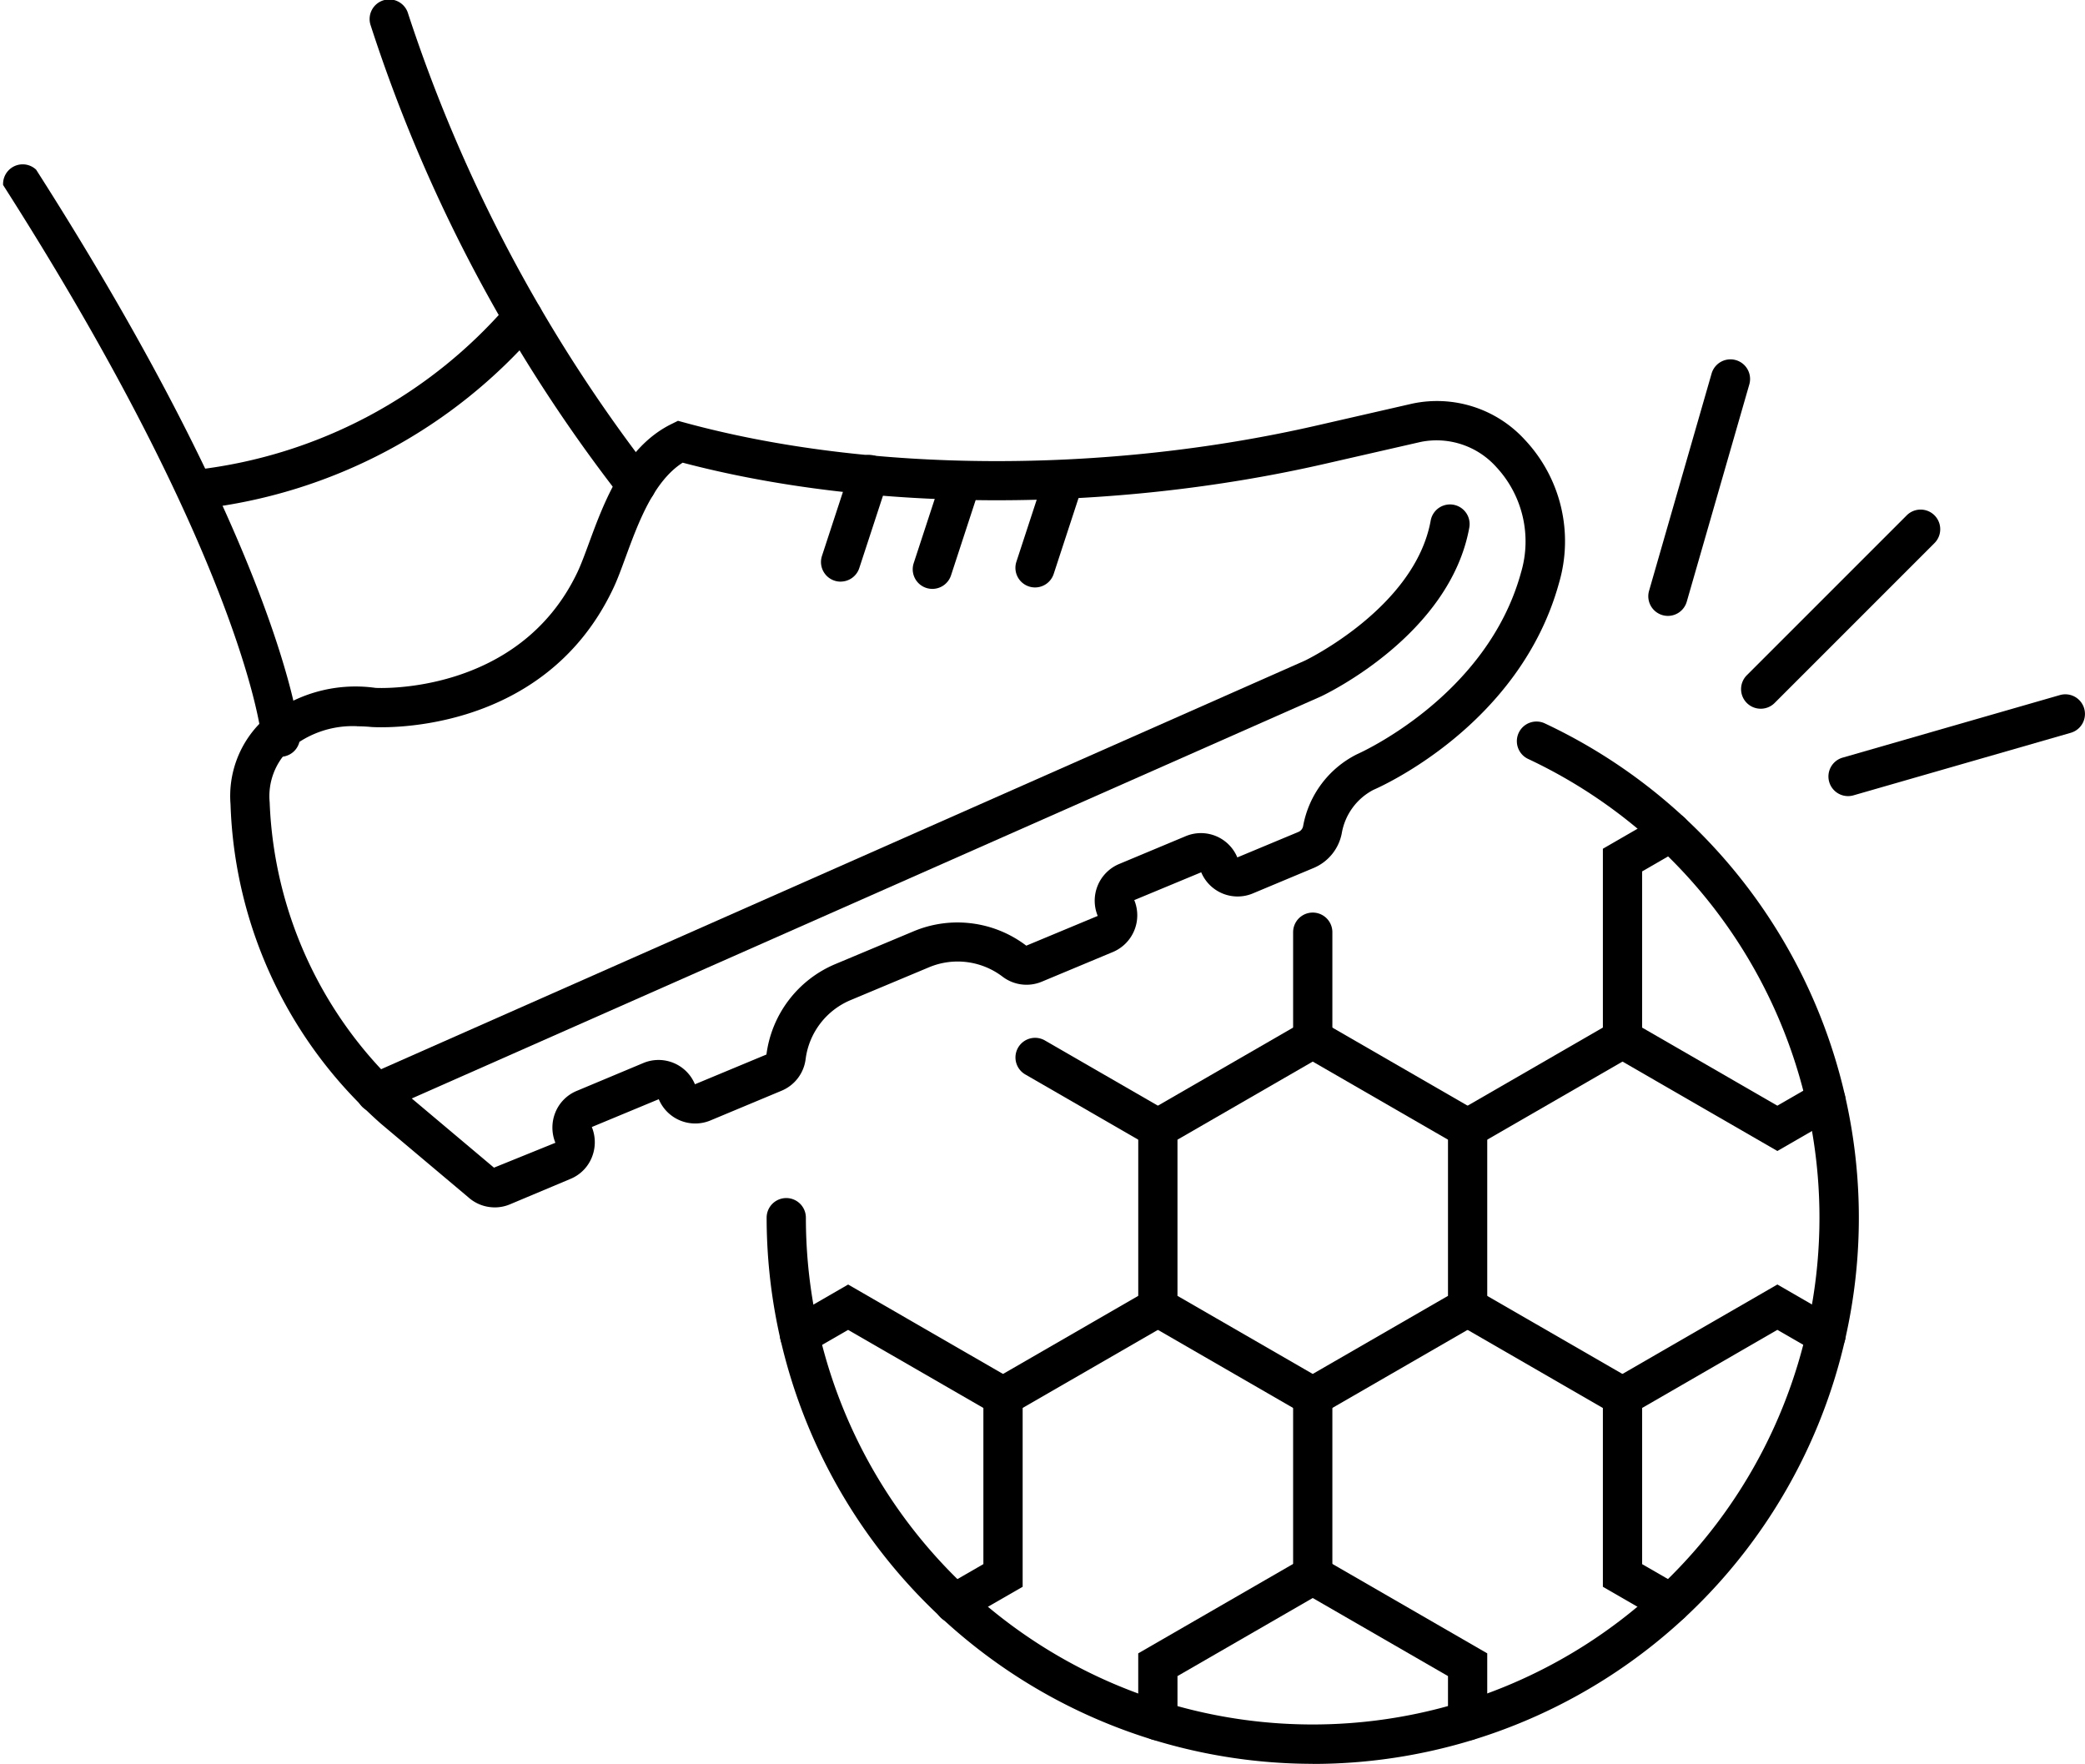 <svg xmlns="http://www.w3.org/2000/svg" xmlns:xlink="http://www.w3.org/1999/xlink" width="98.118" height="83" viewBox="0 0 98.118 83">
  <defs>
    <clipPath id="clip-path">
      <rect id="Rectangle_612" data-name="Rectangle 612" width="98.118" height="83" fill="none"/>
    </clipPath>
  </defs>
  <g id="Group_1266" data-name="Group 1266" clip-path="url(#clip-path)">
    <path id="Path_1922" data-name="Path 1922" d="M84.308,104.195a25.725,25.725,0,0,1-25.7-25.7.923.923,0,0,1,1.847,0A23.849,23.849,0,1,0,94.427,56.9a.924.924,0,0,1,.784-1.673,25.7,25.7,0,0,1-10.9,48.972" transform="translate(-22.531 -21.195)"/>
    <path id="Path_1923" data-name="Path 1923" d="M95.226,96.649l-8.211-4.741V82.426l8.211-4.741,8.212,4.741v9.482Zm-6.365-5.807,6.365,3.674,6.365-3.674V83.492l-6.365-3.674-6.365,3.674Z" transform="translate(-33.45 -29.863)"/>
    <path id="Path_1924" data-name="Path 1924" d="M67.832,114.126a.923.923,0,0,1-.462-1.723l1.828-1.055V104l-6.365-3.674-1.822,1.051a.923.923,0,1,1-.923-1.6l2.746-1.585,8.212,4.741v9.483L68.293,114a.915.915,0,0,1-.461.124" transform="translate(-22.921 -37.746)"/>
    <path id="Path_1925" data-name="Path 1925" d="M102.513,127.538a.924.924,0,0,1-.923-.923V124.5l-6.365-3.674L88.86,124.5v2.1a.923.923,0,1,1-1.847,0v-3.17l8.213-4.741,8.211,4.741v3.176a.924.924,0,0,1-.923.923" transform="translate(-33.449 -45.629)"/>
    <path id="Path_1926" data-name="Path 1926" d="M125.74,114.123a.915.915,0,0,1-.461-.124l-2.746-1.585v-9.483l8.212-4.741,2.75,1.588a.923.923,0,0,1-.923,1.6l-1.827-1.054L124.38,104v7.349L126.2,112.4a.923.923,0,0,1-.462,1.723" transform="translate(-47.103 -37.746)"/>
    <path id="Path_1927" data-name="Path 1927" d="M130.745,78.033l-8.212-4.741V63.81l2.75-1.588a.923.923,0,0,1,.923,1.6l-1.827,1.055v7.349l6.365,3.674,1.822-1.051a.923.923,0,1,1,.923,1.6Z" transform="translate(-47.103 -23.871)"/>
    <path id="Path_1928" data-name="Path 1928" d="M84.329,84.515a.915.915,0,0,1-.461-.124L78.09,81.056a.923.923,0,0,1,.923-1.6l5.779,3.336a.923.923,0,0,1-.462,1.723" transform="translate(-29.841 -30.496)"/>
    <path id="Path_1929" data-name="Path 1929" d="M99.777,76.628a.924.924,0,0,1-.923-.923V70.683a.923.923,0,1,1,1.847,0V75.7a.924.924,0,0,1-.923.923" transform="translate(-38.001 -26.817)"/>
    <path id="Path_1930" data-name="Path 1930" d="M111.617,83.971a.923.923,0,0,1-.462-1.723l7.289-4.208a.923.923,0,0,1,.923,1.6l-7.289,4.208a.915.915,0,0,1-.461.124" transform="translate(-42.552 -29.952)"/>
    <path id="Path_1931" data-name="Path 1931" d="M118.9,104.478a.915.915,0,0,1-.461-.124l-7.289-4.208a.923.923,0,0,1,.923-1.6l7.289,4.208a.923.923,0,0,1-.462,1.723" transform="translate(-42.552 -37.835)"/>
    <path id="Path_1932" data-name="Path 1932" d="M99.777,115.522a.924.924,0,0,1-.923-.923v-8.416a.923.923,0,1,1,1.847,0V114.6a.924.924,0,0,1-.923.923" transform="translate(-38.001 -40.463)"/>
    <path id="Path_1933" data-name="Path 1933" d="M76.1,104.478a.923.923,0,0,1-.462-1.723l7.289-4.208a.923.923,0,1,1,.923,1.6l-7.289,4.208a.915.915,0,0,1-.461.124" transform="translate(-28.898 -37.835)"/>
    <path id="Path_1934" data-name="Path 1934" d="M134.024,48.325a.923.923,0,0,1-.653-1.577l7.524-7.523a.923.923,0,1,1,1.306,1.306l-7.523,7.524a.92.92,0,0,1-.653.27" transform="translate(-51.166 -14.975)"/>
    <path id="Path_1935" data-name="Path 1935" d="M140.7,57.864a.923.923,0,0,1-.255-1.81l10.225-2.944a.923.923,0,1,1,.511,1.775l-10.225,2.943a.922.922,0,0,1-.256.036" transform="translate(-53.733 -20.402)"/>
    <path id="Path_1936" data-name="Path 1936" d="M126.929,39.542a.924.924,0,0,1-.888-1.179l2.943-10.225a.923.923,0,1,1,1.775.511l-2.944,10.225a.924.924,0,0,1-.886.668" transform="translate(-48.438 -10.56)"/>
    <path id="Path_1937" data-name="Path 1937" d="M30.05,68.59a1.858,1.858,0,0,1-1.248-.48l-4.114-3.463a20.955,20.955,0,0,1-7.071-15.03A4.886,4.886,0,0,1,19.1,45.711a6.744,6.744,0,0,1,5.337-1.567c.047.006,6.73.372,9.5-5.431.172-.362.355-.857.548-1.381.7-1.9,1.657-4.505,3.876-5.6l.314-.155.339.092c8.659,2.358,19.762,2.408,29.7.133l4.512-1.033a5.6,5.6,0,0,1,5.3,1.7,6.97,6.97,0,0,1,1.607,6.745c-1.847,6.706-8.449,9.607-8.729,9.727A2.846,2.846,0,0,0,69.909,51a2.224,2.224,0,0,1-1.317,1.617l-2.867,1.2a1.857,1.857,0,0,1-2.428-.995l-3.151,1.309a1.874,1.874,0,0,1-1,2.44l-3.354,1.4a1.863,1.863,0,0,1-1.842-.236,3.491,3.491,0,0,0-3.458-.445l-3.7,1.549a3.494,3.494,0,0,0-2.111,2.774A1.86,1.86,0,0,1,43.551,63.1L40.2,64.5A1.86,1.86,0,0,1,37.77,63.5l-3.151,1.309a1.89,1.89,0,0,1,0,1.431,1.837,1.837,0,0,1-1,1.008l-2.855,1.2a1.85,1.85,0,0,1-.713.143M23.574,45.948a4.6,4.6,0,0,0-3.2,1.1,3.052,3.052,0,0,0-.915,2.477,19.468,19.468,0,0,0,6.388,13.688l4.168,3.508,2.89-1.171a1.894,1.894,0,0,1,0-1.431,1.844,1.844,0,0,1,1-1.008l3.139-1.314a1.854,1.854,0,0,1,2.428,1l3.365-1.4a5.361,5.361,0,0,1,3.236-4.253l3.7-1.55a5.345,5.345,0,0,1,5.292.681l3.362-1.4a1.873,1.873,0,0,1,1-2.44l3.141-1.313a1.854,1.854,0,0,1,2.428,1l2.878-1.2a.372.372,0,0,0,.219-.277,4.726,4.726,0,0,1,2.527-3.374c.105-.047,6.116-2.707,7.723-8.542a5.137,5.137,0,0,0-1.16-4.977,3.774,3.774,0,0,0-3.554-1.182L69.122,33.6c-10.079,2.308-21.345,2.285-30.227-.053-1.372.875-2.091,2.833-2.677,4.425-.208.566-.4,1.1-.614,1.54-3.357,7.03-11.276,6.481-11.358,6.473-.228-.022-.452-.033-.672-.033" transform="translate(-6.769 -11.775)"/>
    <path id="Path_1938" data-name="Path 1938" d="M63.686,40.738a.923.923,0,0,1-.878-1.211l1.348-4.116a.923.923,0,0,1,1.755.574L64.564,40.1a.924.924,0,0,1-.878.636" transform="translate(-24.127 -13.368)"/>
    <path id="Path_1939" data-name="Path 1939" d="M70.7,41.292a.923.923,0,0,1-.878-1.211l1.348-4.116a.923.923,0,0,1,1.755.574l-1.347,4.117a.924.924,0,0,1-.878.636" transform="translate(-26.824 -13.581)"/>
    <path id="Path_1940" data-name="Path 1940" d="M78.549,41.18a.923.923,0,0,1-.878-1.211l1.348-4.116a.923.923,0,0,1,1.755.574l-1.348,4.117a.924.924,0,0,1-.878.636" transform="translate(-29.84 -13.537)"/>
    <path id="Path_1941" data-name="Path 1941" d="M13.193,39.882a.923.923,0,0,1-.917-.83c-.009-.081-.98-8.349-12.13-25.8A.923.923,0,0,1,1.7,12.53c11.447,17.92,12.378,26.268,12.412,26.615a.923.923,0,0,1-.829,1.009.9.9,0,0,1-.091,0" transform="translate(0 -4.546)"/>
    <path id="Path_1942" data-name="Path 1942" d="M40.808,23.748a.923.923,0,0,1-.713-.337A72.475,72.475,0,0,1,28.312,1.2.924.924,0,1,1,30.075.649,71.876,71.876,0,0,0,41.52,22.238a.923.923,0,0,1-.712,1.51" transform="translate(-10.867 0)"/>
    <path id="Path_1943" data-name="Path 1943" d="M14.6,32.692a.923.923,0,0,1-.119-1.839,22.81,22.81,0,0,0,14.684-7.777.923.923,0,0,1,1.407,1.2A24.621,24.621,0,0,1,14.72,32.684a.907.907,0,0,1-.122.008" transform="translate(-5.257 -8.746)"/>
    <path id="Path_1944" data-name="Path 1944" d="M28.171,67.174a.923.923,0,0,1-.374-1.768l44.08-19.494c.032-.015,5.181-2.491,5.924-6.593a.923.923,0,0,1,1.817.329c-.914,5.045-6.728,7.828-6.975,7.944l-44.1,19.5a.921.921,0,0,1-.372.079" transform="translate(-10.474 -14.823)"/>
  </g>
</svg>
